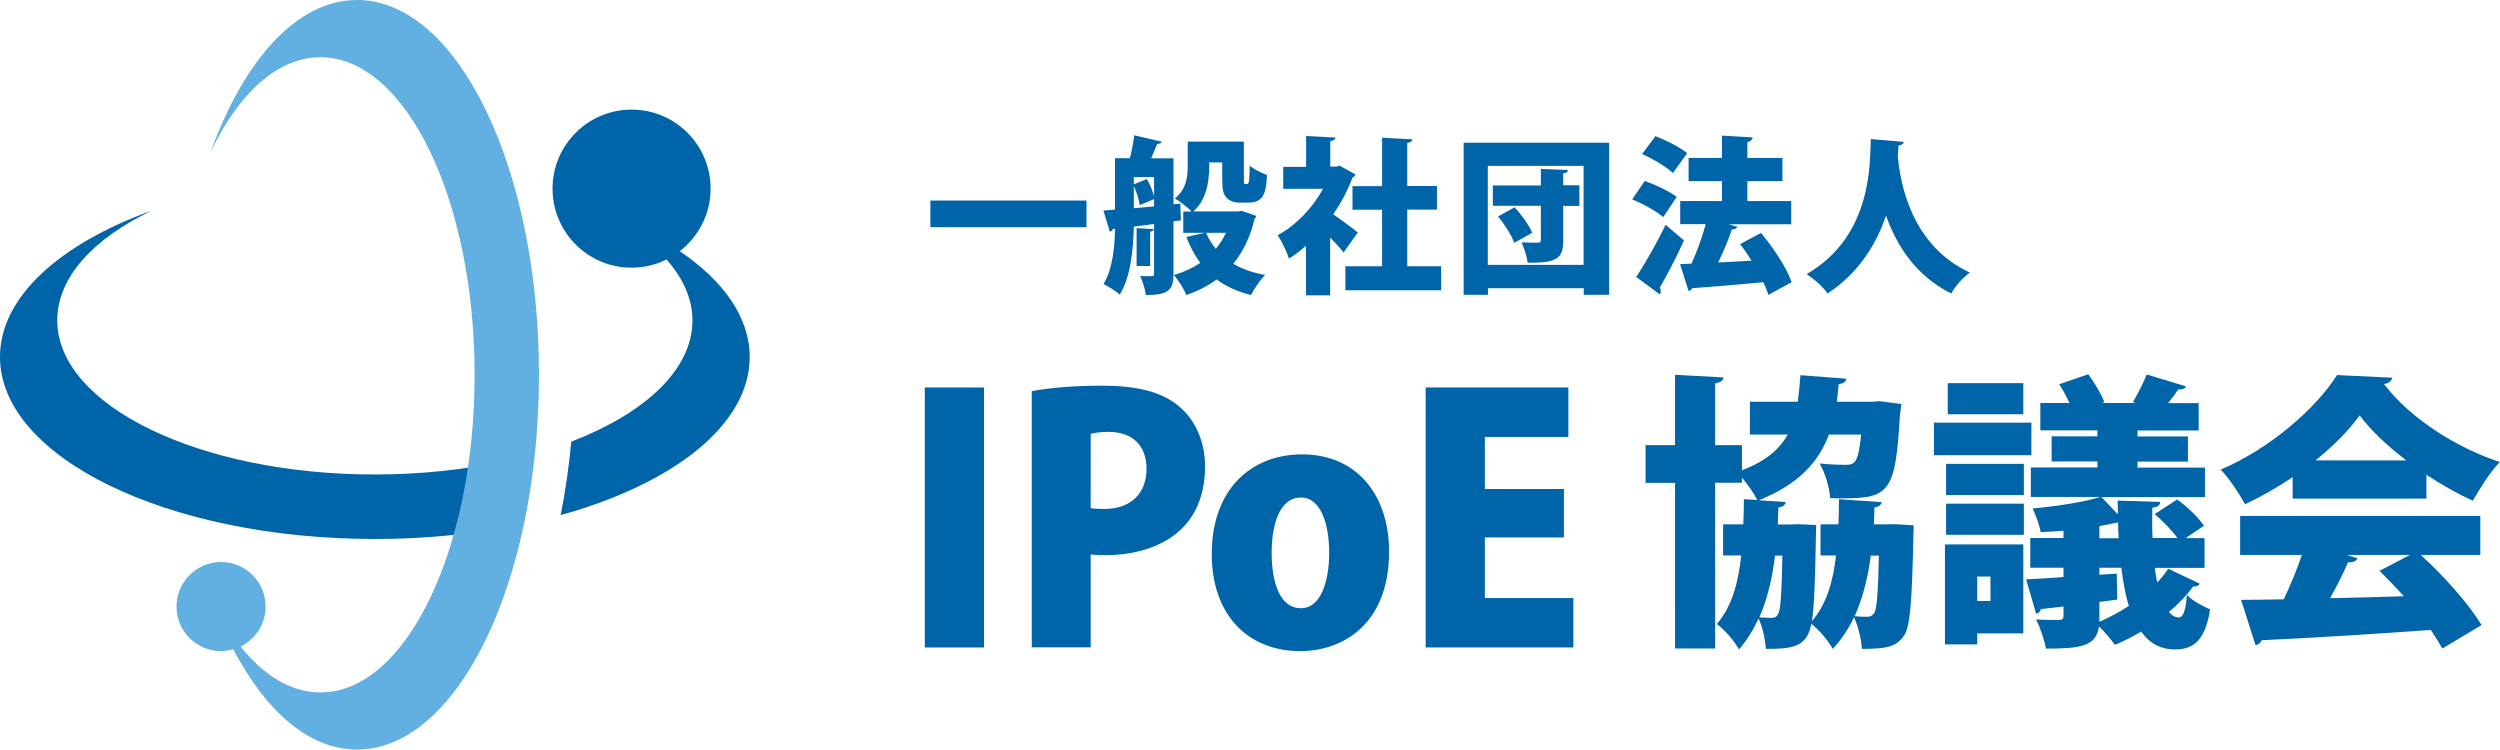 <?xml version="1.0" encoding="utf-8"?>
<!-- Generator: Adobe Illustrator 24.1.2, SVG Export Plug-In . SVG Version: 6.00 Build 0)  -->
<svg version="1.1" id="レイヤー_1" xmlns="http://www.w3.org/2000/svg" xmlns:xlink="http://www.w3.org/1999/xlink" x="0px"
	 y="0px" viewBox="0 0 179.04 53.7" style="enable-background:new 0 0 179.04 53.7;" xml:space="preserve">
<style type="text/css">
	.st0{fill:#0064A9;}
	.st1{fill:#62AFE2;}
</style>
<g>
	<g>
		<g>
			<path class="st0" d="M135.71,37.54l1.34,0.08c0,0.21-0.02,0.5-0.02,0.74c-0.1,4.67-0.23,6.56-0.68,7.18
				c-0.56,0.76-1.16,0.93-3.01,0.93c-0.04-0.7-0.27-1.63-0.56-2.27c-0.39,0.83-0.89,1.59-1.53,2.27c-0.31-0.58-0.97-1.36-1.53-1.8
				c-0.31,1.67-1.32,1.8-3.26,1.8c-0.04-0.68-0.23-1.57-0.52-2.17c-0.37,0.8-0.83,1.55-1.4,2.21c-0.33-0.6-1.01-1.4-1.59-1.82
				c1.07-1.24,1.53-2.89,1.75-4.91h-1.3v-2.23h1.45c0.02-0.58,0.04-1.18,0.04-1.8l0.95,0.06c-0.23-0.5-0.68-1.11-1.09-1.61v0.37
				h-1.92v11.87h-2.87V34.58h-2.11v-2.7h2.11v-5.04l3.47,0.19c-0.02,0.23-0.19,0.35-0.6,0.43v4.42h1.92v1.8
				c1.69-0.64,2.68-1.49,3.28-2.56h-2.71v-2.35h3.43c0.08-0.58,0.14-1.22,0.19-1.9l3.28,0.25c-0.02,0.21-0.19,0.35-0.54,0.39
				c-0.04,0.43-0.08,0.85-0.14,1.26h2.5l0.58-0.04l1.55,0.21c-0.02,0.21-0.06,0.5-0.1,0.72c-0.33,5.45-0.66,6.03-4.07,6.03
				c-0.29,0-0.6,0-0.93-0.02c-0.06-0.76-0.35-1.8-0.76-2.48c0.76,0.08,1.49,0.1,1.86,0.1c0.74,0,0.91-0.25,1.12-2.17h-2.31
				c-0.74,1.98-2.17,3.55-5.02,4.71l1.92,0.12c-0.02,0.21-0.19,0.35-0.52,0.39c-0.02,0.41-0.02,0.83-0.04,1.22h0.93l0.54-0.02
				l1.28,0.06c-0.02,0.21-0.02,0.5-0.02,0.74c-0.06,3.18-0.12,5.08-0.29,6.15c1.03-1.2,1.51-2.79,1.73-4.71h-1.11v-2.23h1.28
				c0.02-0.58,0.04-1.18,0.04-1.8l3.06,0.21c-0.04,0.19-0.19,0.33-0.52,0.39c-0.02,0.41-0.02,0.81-0.04,1.2h0.99L135.71,37.54z
				 M127.12,39.79c-0.19,1.59-0.54,3.08-1.12,4.42c0.37,0.02,0.64,0.04,0.87,0.04c0.21,0,0.35-0.06,0.47-0.27
				c0.17-0.27,0.25-1.34,0.31-4.19H127.12z M133.98,39.79c-0.21,1.57-0.56,3.01-1.16,4.34c0.37,0.04,0.68,0.04,0.91,0.04
				c0.21,0,0.35-0.06,0.5-0.27c0.17-0.27,0.27-1.32,0.33-4.11H133.98z"/>
			<path class="st0" d="M145.48,30.27v2.33h-6.98v-2.33H145.48z M144.9,38.98v6.38h-3.3v0.79h-2.31v-7.16H144.9z M139.37,35.45
				v-2.23h5.57v2.23H139.37z M139.37,38.3v-2.23h5.57v2.23H139.37z M144.9,27.44v2.23h-5.41v-2.23H144.9z M142.55,41.29h-0.95v1.75
				h0.95V41.29z M154.32,40.67c0.04,0.37,0.1,0.72,0.17,1.05c0.29-0.31,0.56-0.64,0.79-0.99l2.25,1.07
				c-0.06,0.14-0.21,0.21-0.47,0.21c-0.45,0.62-1.05,1.24-1.73,1.82c0.21,0.25,0.45,0.39,0.72,0.39c0.31,0,0.5-0.58,0.56-1.61
				c0.47,0.46,1.16,0.81,1.67,1.03c-0.33,2.07-1.07,2.87-2.5,2.87c-1.05,0-1.86-0.45-2.44-1.28c-0.62,0.37-1.26,0.7-1.88,0.95
				c-0.25-0.35-0.72-0.91-1.14-1.32c-0.19,1.45-1.38,1.59-3.8,1.59c-0.1-0.62-0.41-1.49-0.7-2.09c0.62,0.04,1.42,0.04,1.63,0.04
				c0.25-0.02,0.33-0.08,0.33-0.29v-0.68c-0.6,0.08-1.16,0.14-1.63,0.19c-0.02,0.19-0.19,0.31-0.33,0.33l-0.72-2.46
				c0.76-0.04,1.67-0.08,2.68-0.17v-0.66h-2.38v-2.13h2.38v-0.52c-0.56,0.04-1.09,0.08-1.63,0.1c-0.08-0.45-0.35-1.22-0.58-1.69
				c1.71-0.17,3.65-0.45,4.85-0.83h-4.98v-2.11h4.77v-0.43h-3.28v-1.8h3.28v-0.43h-4.09v-1.96h2.09c-0.21-0.45-0.48-0.95-0.74-1.34
				l2.08-0.72c0.45,0.6,0.95,1.45,1.16,2l-0.19,0.06h2.42l-0.19-0.06c0.35-0.6,0.76-1.4,0.99-1.98l2.81,0.85
				c-0.06,0.17-0.25,0.23-0.56,0.23c-0.19,0.29-0.45,0.64-0.72,0.97h2.19v1.96h-4.38v0.43h3.61v1.8h-3.61v0.43h4.83v2.11h-7.41
				l1.18,1.24l-0.02-0.99l3.04,0.1c0,0.23-0.17,0.37-0.56,0.41c-0.02,0.76-0.02,1.49,0.02,2.17h1.78c-0.39-0.54-1.05-1.22-1.63-1.71
				l1.61-1.05c0.72,0.52,1.53,1.3,1.92,1.88l-1.32,0.89h1.36v2.13H154.32z M150.35,37.68v0.87h1.38c-0.02-0.37-0.04-0.74-0.04-1.14
				L150.35,37.68z M150.35,43.11v1.42c0.7-0.31,1.42-0.68,2.11-1.14c-0.25-0.79-0.41-1.71-0.54-2.73h-1.57v0.5l1.24-0.08l0.04,1.86
				L150.35,43.11z"/>
			<path class="st0" d="M164.19,35.72v-1.55c-1.07,0.72-2.21,1.38-3.41,1.94c-0.37-0.68-1.14-1.88-1.75-2.48
				c3.55-1.49,6.88-4.44,8.34-6.77l3.96,0.19c-0.06,0.23-0.27,0.41-0.6,0.45c1.88,2.48,5.22,4.58,8.3,5.59
				c-0.74,0.76-1.4,1.86-1.94,2.77c-1.09-0.5-2.23-1.14-3.32-1.86v1.71H164.19z M177.63,39.74h-4.27c1.71,1.55,3.45,3.53,4.36,5.02
				l-2.81,1.69c-0.21-0.39-0.5-0.85-0.83-1.34c-4.48,0.33-9.04,0.6-12.12,0.74c-0.06,0.21-0.25,0.33-0.43,0.35l-1.03-3.24
				c0.87,0,1.92-0.02,3.05-0.04c0.48-0.99,0.95-2.13,1.3-3.18h-4.42v-2.79h17.2V39.74z M172.33,32.97
				c-1.36-1.03-2.54-2.15-3.34-3.22c-0.76,1.05-1.86,2.17-3.16,3.22H172.33z M168.07,39.74l0.76,0.25
				c-0.08,0.21-0.33,0.29-0.68,0.29c-0.33,0.78-0.79,1.69-1.28,2.56c1.69-0.04,3.49-0.08,5.29-0.14c-0.58-0.64-1.18-1.26-1.75-1.82
				l2.19-1.14H168.07z"/>
		</g>
		<g>
			<path class="st0" d="M66.23,27.75h4.24v18.62h-4.24V27.75z"/>
			<path class="st0" d="M73.89,28.01c1.21-0.22,2.89-0.39,5.01-0.39c2.46,0,4.26,0.41,5.52,1.47c1.18,0.96,1.88,2.55,1.88,4.29
				c0,5.18-4.22,6.38-7.13,6.38c-0.41,0-0.77-0.02-1.06-0.05v6.65h-4.22V28.01z M78.11,36.4c0.26,0.02,0.53,0.05,0.96,0.05
				c1.98,0,3.04-1.18,3.04-2.87c0-1.71-1.04-2.65-2.72-2.65c-0.58,0-1.04,0.07-1.28,0.14V36.4z"/>
			<path class="st0" d="M99.48,39.5c0,5.28-3.4,7.13-6.36,7.13c-3.76,0-6.34-2.6-6.34-6.96c0-4.55,2.75-7.13,6.48-7.13
				C97.14,32.54,99.48,35.43,99.48,39.5z M93.17,35.63c-1.59,0-2.1,2.07-2.1,3.95c0,2.26,0.65,3.98,2.1,3.98
				c1.37,0,2.02-1.81,2.02-3.98C95.19,37.58,94.61,35.63,93.17,35.63z"/>
			<path class="st0" d="M112.68,46.37h-10.58V27.75h10.22v3.54h-5.98v3.73h5.66v3.47h-5.66v4.34h6.34V46.37z"/>
		</g>
		<g>
			<path class="st0" d="M66.63,14.36h11.18v1.91H66.63V14.36z"/>
			<path class="st0" d="M84.57,15.78l-0.53,0.07v3.78c0,1.18-0.41,1.5-1.98,1.5c-0.04-0.38-0.23-1.01-0.41-1.36
				c0.34,0.01,0.71,0.01,0.83,0.01c0.13,0,0.17-0.05,0.17-0.18v-3.56l-1.45,0.19c-0.04,1.61-0.22,3.61-1.01,4.87
				c-0.24-0.23-0.84-0.61-1.16-0.76c0.66-1.09,0.79-2.61,0.83-3.95l-0.16,0.01c-0.02,0.11-0.12,0.17-0.22,0.19l-0.46-1.51l0.83-0.07
				v-3.68h1.07c0.13-0.53,0.26-1.16,0.31-1.64l1.98,0.46c-0.04,0.1-0.16,0.16-0.34,0.16c-0.12,0.31-0.28,0.68-0.43,1.03h1.6v3.29
				l0.49-0.05L84.57,15.78z M82.13,12.82c0.23,0.37,0.42,0.86,0.52,1.25v-1.39H81.2v0.52L82.13,12.82z M81.2,14.91l1.45-0.13v-0.52
				l-1.03,0.43c-0.05-0.37-0.2-0.91-0.42-1.36V14.91z M82.63,16.41c-0.01,0.1-0.08,0.16-0.26,0.18v2.46H81.4v-2.71L82.63,16.41z
				 M88.93,15.1l1.04,0.36c-0.02,0.11-0.07,0.14-0.13,0.22c-0.3,1.3-0.82,2.36-1.52,3.21c0.64,0.37,1.39,0.65,2.29,0.8
				c-0.35,0.34-0.8,1-1.02,1.44c-0.98-0.25-1.79-0.62-2.46-1.12c-0.62,0.46-1.34,0.83-2.16,1.12c-0.18-0.42-0.59-1.09-0.91-1.44
				c0.71-0.19,1.34-0.49,1.9-0.86c-0.4-0.54-0.72-1.15-1-1.86l1.35-0.3h-1.57v-1.52h0.6c-0.26-0.29-0.89-0.76-1.2-0.94
				c0.85-0.68,0.92-1.59,0.92-2.39v-1.68h4.02v2.64c0,0.36,0,0.4,0.1,0.4c0.16,0,0.18,0,0.2-0.04c0.08-0.06,0.1-0.28,0.12-1.28
				c0.28,0.25,0.83,0.53,1.24,0.67c-0.08,1.13-0.14,1.98-1.34,1.98h-0.66c-0.31,0-0.67-0.11-0.89-0.34
				c-0.23-0.24-0.32-0.53-0.32-1.34v-1.2H86.6c0,0.85,0,2.52-1.14,3.51h3.2L88.93,15.1z M86.37,16.67c0.18,0.42,0.41,0.8,0.7,1.15
				c0.29-0.35,0.53-0.73,0.73-1.15H86.37z"/>
			<path class="st0" d="M97.08,12.5c-0.04,0.1-0.12,0.17-0.22,0.22c-0.34,0.91-0.82,1.81-1.38,2.63c0.59,0.4,1.5,1.08,1.76,1.3
				l-1.02,1.43c-0.24-0.31-0.6-0.7-0.96-1.07v4.14h-1.73v-3.55c-0.4,0.35-0.8,0.66-1.22,0.92c-0.14-0.47-0.55-1.33-0.82-1.67
				c1.31-0.7,2.51-1.94,3.26-3.33H91.9v-1.57h1.64V9.74l2.09,0.11c-0.01,0.13-0.12,0.22-0.36,0.26v1.82h0.42l0.26-0.06L97.08,12.5z
				 M100.78,19.07h2.43v1.72h-6.86v-1.72h2.63v-4.05h-2.12v-1.69h2.12V9.86l2.17,0.12c-0.01,0.13-0.12,0.22-0.37,0.26v3.08h2.13
				v1.69h-2.13V19.07z"/>
			<path class="st0" d="M104.82,10.22h10.42v10.89h-1.82v-0.47h-6.86v0.47h-1.74V10.22z M106.55,18.97h6.86v-7.09h-6.86V18.97z
				 M113.11,13.29v1.46h-1.16v2.48c0,1.24-0.4,1.62-2.54,1.58c-0.06-0.42-0.25-1.03-0.44-1.45c0.43,0.02,1,0.02,1.16,0.02
				c0.16,0,0.22-0.05,0.22-0.19v-2.45h-3.44v-1.46h3.44v-1.18l1.94,0.07c-0.01,0.13-0.1,0.22-0.34,0.25v0.85H113.11z M108.44,17.39
				c-0.18-0.53-0.68-1.32-1.16-1.89l1.19-0.66c0.5,0.55,1.04,1.29,1.26,1.83L108.44,17.39z"/>
			<path class="st0" d="M117.79,12.96c0.75,0.26,1.77,0.74,2.29,1.14l-0.97,1.45c-0.46-0.41-1.45-0.96-2.22-1.27L117.79,12.96z
				 M117.18,19.84c0.59-0.9,1.43-2.34,2.1-3.74l1.32,1.12c-0.56,1.24-1.19,2.45-1.74,3.38c0.06,0.08,0.08,0.17,0.08,0.25
				c0,0.08-0.02,0.16-0.07,0.23L117.18,19.84z M118.56,9.75c0.75,0.29,1.76,0.8,2.27,1.22l-1.02,1.42
				c-0.46-0.43-1.44-1.02-2.21-1.36L118.56,9.75z M126.12,16.68c0.88,1.07,1.83,2.48,2.19,3.53l-1.67,0.91
				c-0.08-0.28-0.2-0.58-0.36-0.91c-1.88,0.18-3.8,0.34-5.1,0.43c-0.04,0.12-0.14,0.19-0.25,0.2l-0.61-1.92l0.82-0.04
				c0.38-0.84,0.77-1.9,1.02-2.83h-1.83V14.4h2.99v-1.43h-2.39v-1.66h2.39v-1.6l2.2,0.13c-0.01,0.13-0.13,0.29-0.38,0.34v1.13h2.51
				v1.66h-2.51v1.43h3.14v1.66h-4.47l0.62,0.19c-0.05,0.11-0.19,0.18-0.4,0.18c-0.24,0.74-0.61,1.59-0.98,2.37
				c0.77-0.05,1.58-0.08,2.39-0.13c-0.26-0.42-0.54-0.83-0.82-1.19L126.12,16.68z"/>
			<path class="st0" d="M136.34,10.16c-0.01,0.14-0.16,0.23-0.37,0.26c-0.02,0.19-0.04,0.43-0.06,0.72
				c0.17,1.98,0.96,6.43,5.16,8.38c-0.56,0.42-1.07,1.01-1.33,1.5c-2.57-1.28-3.93-3.49-4.67-5.58c-0.67,1.97-1.89,4.07-4.19,5.58
				c-0.31-0.46-0.88-0.98-1.49-1.39c4.77-2.77,4.51-8.1,4.59-9.67L136.34,10.16z"/>
		</g>
	</g>
	<g>
		<g>
			<path class="st0" d="M4.1,22.94c0-3.07,2.58-5.85,6.75-7.85C4.27,17.47,0,21.28,0,25.56c0,7.2,12.02,13.04,26.84,13.04
				c2.87,0,5.63-0.22,8.22-0.63c0.43-1.54,0.77-3.2,1.02-4.94c-2.82,0.61-5.95,0.95-9.24,0.95C14.29,33.99,4.1,29.04,4.1,22.94z"/>
			<path class="st0" d="M48.68,17.99c1.34-1.04,2.21-2.66,2.21-4.48c0-3.13-2.53-5.66-5.66-5.66c-3.13,0-5.66,2.54-5.66,5.66
				c0,3.12,2.53,5.66,5.66,5.66c0.9,0,1.75-0.21,2.5-0.59c1.19,1.34,1.86,2.82,1.86,4.37c0,3.52-3.4,6.65-8.68,8.68
				c-0.17,1.83-0.42,3.59-0.76,5.26c8.09-2.25,13.54-6.47,13.54-11.32C53.69,22.74,51.83,20.12,48.68,17.99z"/>
		</g>
		<path class="st1" d="M25.57,0c-4.29,0-8.09,4.27-10.47,10.85c2-4.17,4.78-6.75,7.85-6.75c6.1,0,11.04,10.18,11.04,22.75
			c0,12.56-4.94,22.74-11.04,22.74c-2.09,0-4.05-1.2-5.72-3.29c1.06-0.52,1.79-1.6,1.79-2.86c0-1.76-1.43-3.19-3.19-3.19
			c-1.76,0-3.19,1.43-3.19,3.19c0,1.76,1.43,3.19,3.19,3.19c0.31,0,0.59-0.06,0.87-0.14c2.33,4.46,5.44,7.19,8.87,7.19
			c7.2,0,13.03-12.02,13.03-26.85C38.6,12.02,32.76,0,25.57,0z"/>
	</g>
</g>
</svg>
